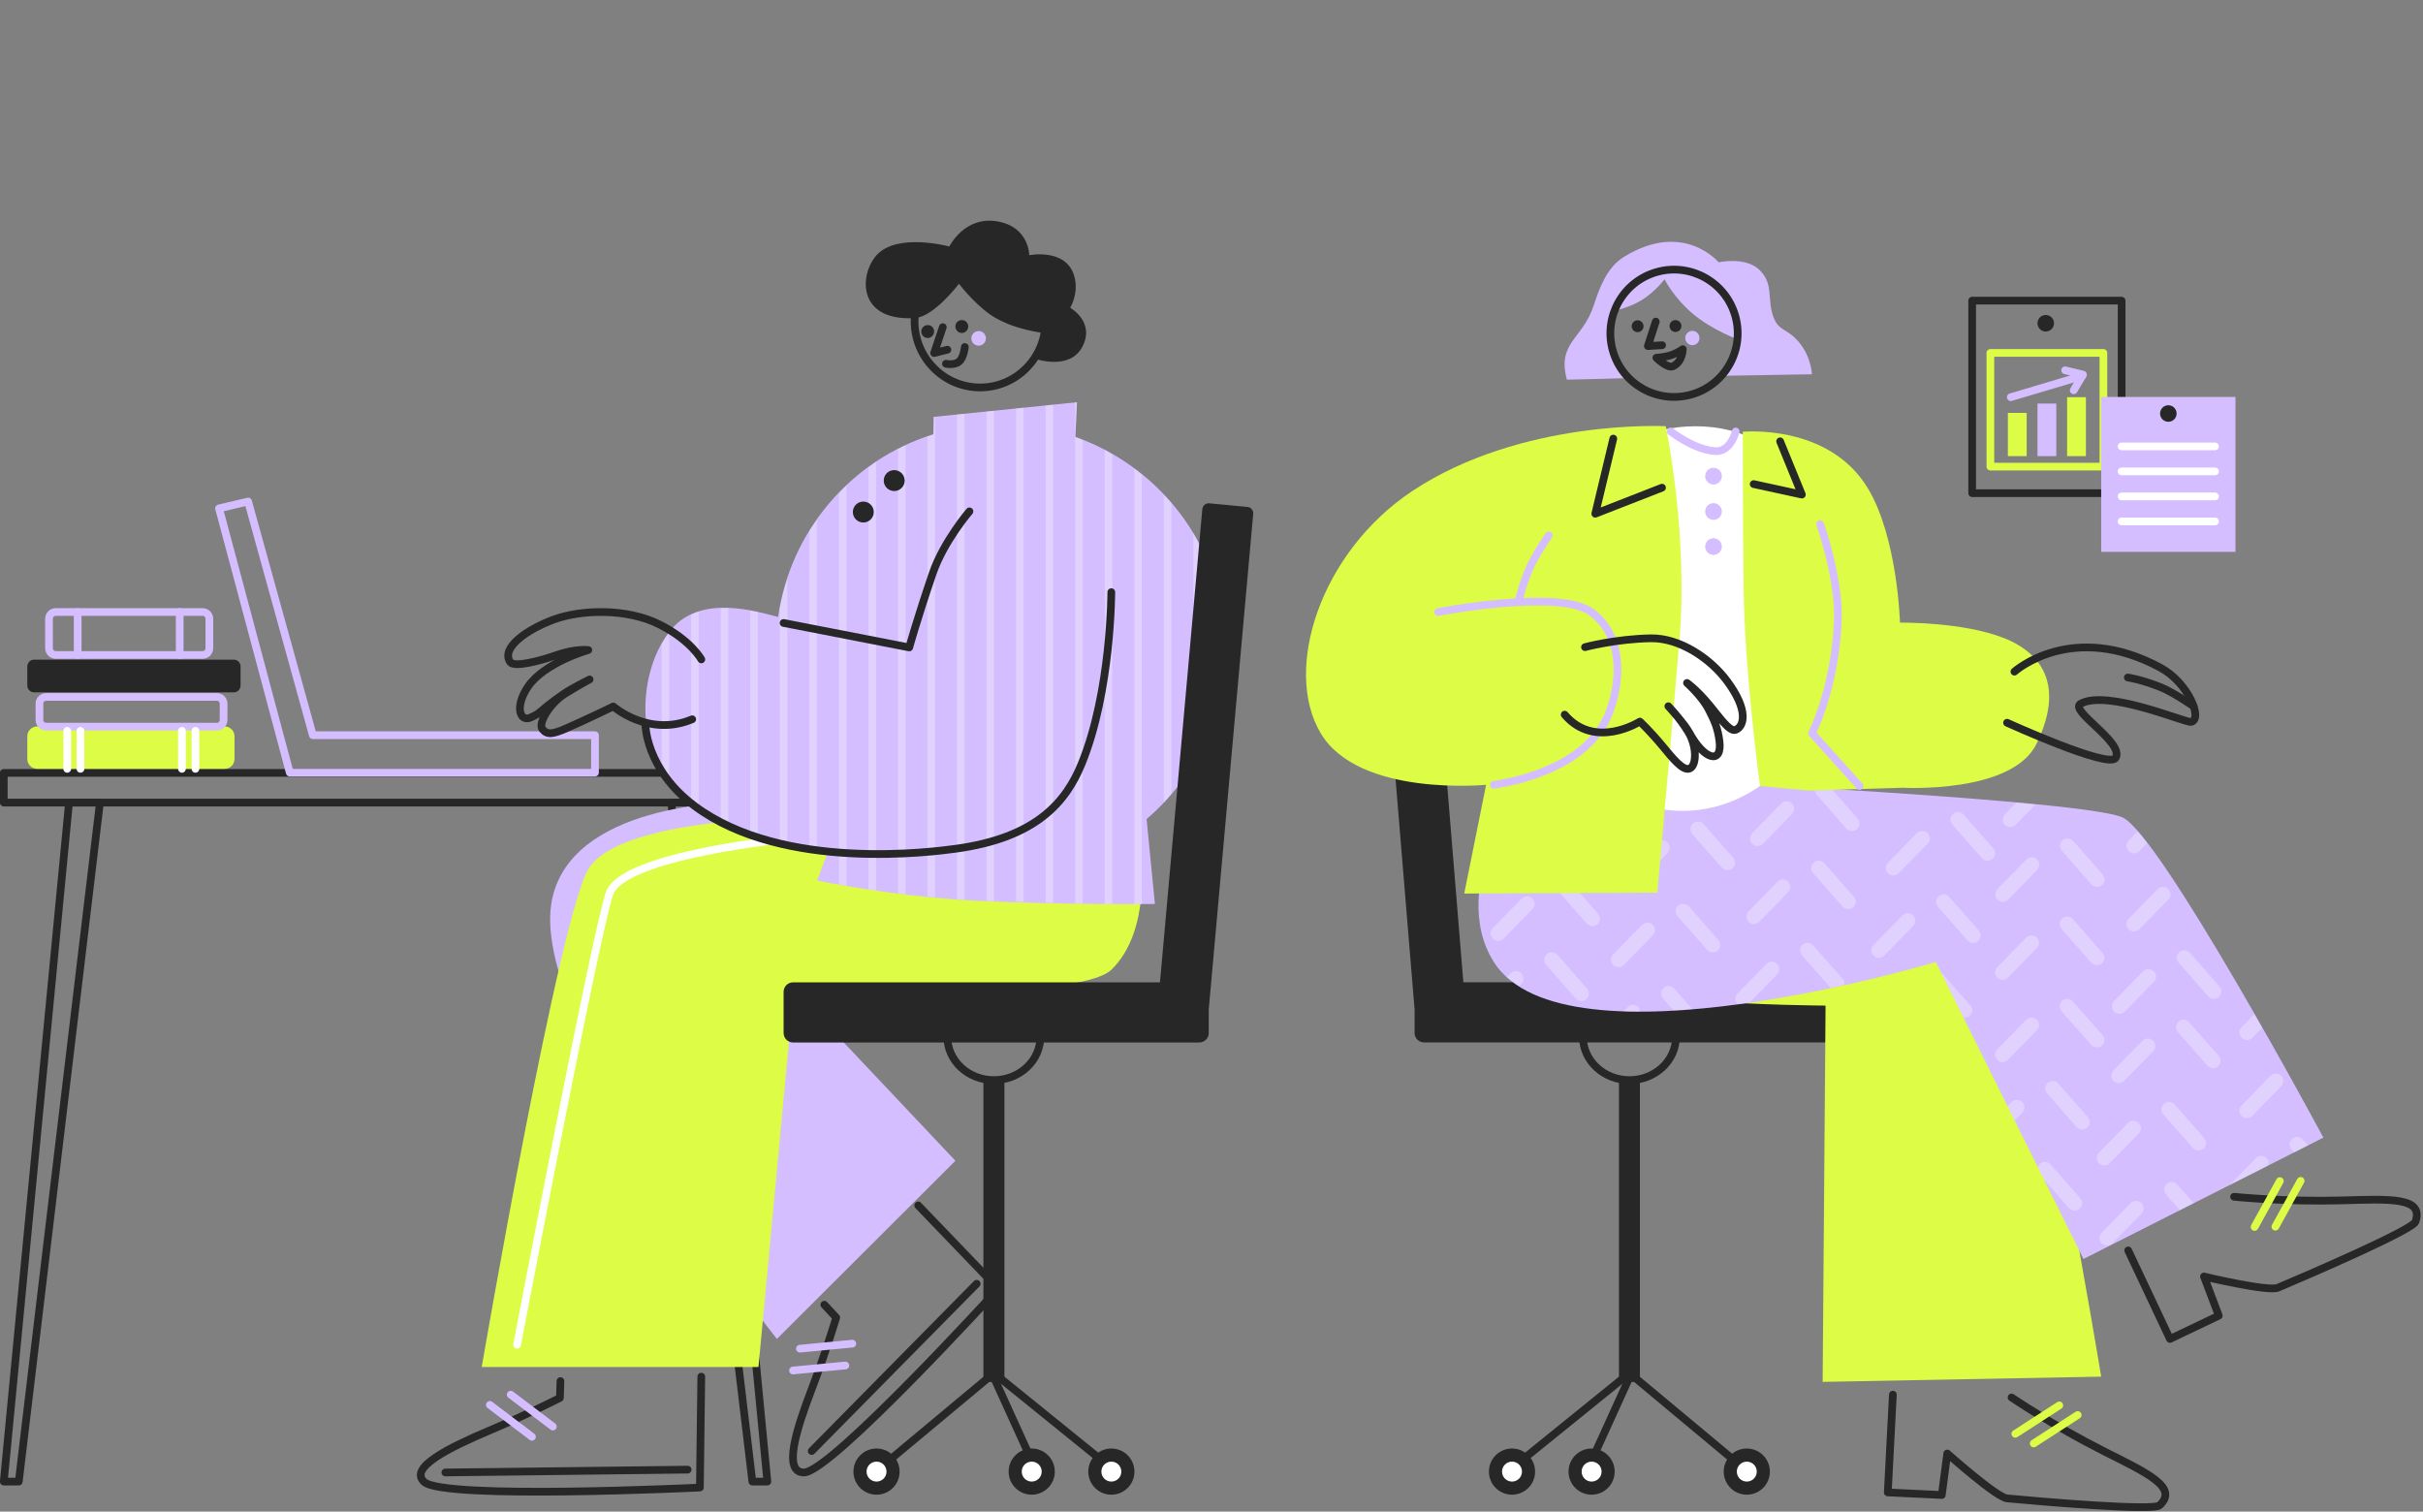 <?xml version="1.0" encoding="UTF-8"?> <svg xmlns="http://www.w3.org/2000/svg" width="537" height="335" viewBox="0 0 537 335" fill="none"><rect x="0" y="0" width="537" height="335" fill="#808080" stroke="none"/><g clip-path="url(#clip0_27_882)"><path d="M437.084 66.627H470.205V109.3H437.084V66.627Z" stroke="#272727" stroke-width="1.707" stroke-linecap="round" stroke-linejoin="round"></path><path d="M441.12 78.206H466.17V103.406H441.12V78.206Z" stroke="#DDFC45" stroke-width="1.707" stroke-linecap="round" stroke-linejoin="round"></path><path d="M444.996 91.509H449.166V101.087H444.996V91.509Z" fill="#DDFC45"></path><path d="M451.56 89.441H455.729V101.087H451.56V89.441Z" fill="#D4BEFF"></path><path d="M458.124 88.026H462.293V101.087H458.124V88.026Z" fill="#DDFC45"></path><path d="M445.641 88.026L461.498 83.304" stroke="#D4BEFF" stroke-width="1.707" stroke-linecap="round" stroke-linejoin="round"></path><path d="M457.68 82.065L461.649 83.02L459.589 86.494" stroke="#D4BEFF" stroke-width="1.707" stroke-linecap="round" stroke-linejoin="round"></path><path d="M465.676 87.968H495.439V122.302H465.676V87.968Z" fill="#D4BEFF"></path><path d="M470.205 98.927H490.91" stroke="white" stroke-width="1.707" stroke-linecap="round" stroke-linejoin="round"></path><path d="M470.205 104.47H490.91" stroke="white" stroke-width="1.707" stroke-linecap="round" stroke-linejoin="round"></path><path d="M470.205 110.012H490.91" stroke="white" stroke-width="1.707" stroke-linecap="round" stroke-linejoin="round"></path><path d="M470.205 115.555H490.91" stroke="white" stroke-width="1.707" stroke-linecap="round" stroke-linejoin="round"></path><path d="M478.728 91.643C478.728 90.63 479.549 89.81 480.562 89.81C481.575 89.81 482.395 90.63 482.395 91.643C482.395 92.656 481.575 93.477 480.562 93.477C479.549 93.477 478.728 92.656 478.728 91.643Z" fill="#272727"></path><path d="M451.56 71.642C451.56 70.629 452.38 69.808 453.394 69.808C454.407 69.808 455.227 70.629 455.227 71.642C455.227 72.655 454.407 73.475 453.394 73.475C452.38 73.475 451.56 72.655 451.56 71.642Z" fill="#272727"></path><path d="M371.437 229.769C371.437 224.461 366.824 220.166 361.131 220.166C355.438 220.166 350.825 224.47 350.825 229.769C350.825 235.069 355.438 239.372 361.131 239.372C366.824 239.372 371.437 235.069 371.437 229.769Z" stroke="#272727" stroke-width="1.707" stroke-linecap="round" stroke-linejoin="round"></path><path d="M363.45 239.381H358.803V306.259H363.45V239.381Z" fill="#272727"></path><path d="M362.069 305.087L383.686 323.104" stroke="#272727" stroke-width="1.707" stroke-linecap="round" stroke-linejoin="round"></path><path d="M360.168 305.087L337.169 323.707" stroke="#272727" stroke-width="1.707" stroke-linecap="round" stroke-linejoin="round"></path><path d="M362.069 303.203L353.294 322.501" stroke="#272727" stroke-width="1.707" stroke-linecap="round" stroke-linejoin="round"></path><path d="M392.251 326.135C392.251 323.313 389.957 321.019 387.135 321.019C384.314 321.019 382.02 323.305 382.02 326.135C382.02 328.964 384.314 331.25 387.135 331.25C389.957 331.25 392.251 328.964 392.251 326.135Z" fill="#272727"></path><path d="M357.857 326.135C357.857 323.313 355.563 321.019 352.742 321.019C349.92 321.019 347.626 323.305 347.626 326.135C347.626 328.964 349.912 331.25 352.742 331.25C355.572 331.25 357.857 328.964 357.857 326.135Z" fill="#272727"></path><path d="M340.217 326.135C340.217 323.313 337.923 321.019 335.101 321.019C332.28 321.019 329.986 323.305 329.986 326.135C329.986 328.964 332.28 331.25 335.101 331.25C337.923 331.25 340.217 328.964 340.217 326.135Z" fill="#272727"></path><path d="M389.345 326.135C389.345 324.912 388.358 323.924 387.135 323.924C385.913 323.924 384.925 324.912 384.925 326.135C384.925 327.357 385.913 328.345 387.135 328.345C388.358 328.345 389.345 327.357 389.345 326.135Z" fill="white"></path><path d="M354.952 326.135C354.952 324.912 353.964 323.924 352.742 323.924C351.519 323.924 350.532 324.912 350.532 326.135C350.532 327.357 351.519 328.345 352.742 328.345C353.964 328.345 354.952 327.357 354.952 326.135Z" fill="white"></path><path d="M337.312 326.135C337.312 324.912 336.324 323.924 335.101 323.924C333.879 323.924 332.891 324.912 332.891 326.135C332.891 327.357 333.879 328.345 335.101 328.345C336.324 328.345 337.312 327.357 337.312 326.135Z" fill="white"></path><path d="M315.318 125.283C316.096 125.208 316.774 125.802 316.85 126.581L324.318 217.697H405.63C406.793 217.697 407.731 218.643 407.731 219.798V228.924C407.731 230.088 406.785 231.025 405.63 231.025H315.611C314.447 231.025 313.509 230.079 313.509 228.924V223.465C313.509 223.465 313.484 223.432 313.484 223.415L305.572 127.619C305.497 126.84 306.066 126.154 306.845 126.087L315.318 125.283Z" fill="#272727"></path><path d="M419.511 309.08L418.381 330.748L430.353 331.317L431.567 322.124C431.567 322.124 442.476 331.844 444.82 332.071C452.506 332.799 477.221 334.9 478.619 333.611C482.889 329.676 475.965 326.495 466.48 321.722C455.035 315.971 445.817 309.708 445.817 309.708" stroke="#272727" stroke-width="1.707" stroke-linecap="round" stroke-linejoin="round"></path><path d="M446.646 317.762L456.391 311.458" stroke="#DDFC45" stroke-width="1.707" stroke-linecap="round" stroke-linejoin="round"></path><path d="M450.723 319.897L460.468 313.593" stroke="#DDFC45" stroke-width="1.707" stroke-linecap="round" stroke-linejoin="round"></path><path d="M471.662 277.115L480.922 296.739L491.739 291.574L488.457 282.9C488.457 282.9 502.665 286.299 504.833 285.387C511.949 282.389 534.714 272.543 535.333 270.752C537.234 265.26 529.632 265.737 519.016 266.03C506.214 266.381 495.13 265.226 495.13 265.226" stroke="#272727" stroke-width="1.707" stroke-linecap="round" stroke-linejoin="round"></path><path d="M499.676 271.916L505.277 261.752" stroke="#DDFC45" stroke-width="1.707" stroke-linecap="round" stroke-linejoin="round"></path><path d="M504.28 271.865L509.882 261.701" stroke="#DDFC45" stroke-width="1.707" stroke-linecap="round" stroke-linejoin="round"></path><path d="M338.609 213.192C345.332 222.645 404.591 222.862 404.591 222.862L403.947 306.25L465.676 305.087C465.676 305.087 450.681 214.038 444.209 204.636C435.184 191.525 366.506 175.199 366.506 175.199C366.506 175.199 331.392 203.045 338.609 213.192Z" fill="#DDFC45"></path><path d="M331.058 213.192C346.772 237.974 429.039 213.192 429.039 213.192L461.749 279.015L514.922 252.115C514.922 252.115 478.845 184.927 470.398 181.151C460.209 176.605 338.099 171.281 338.099 171.281C338.099 171.281 320.45 196.448 331.066 213.184L331.058 213.192Z" fill="#D4BEFF"></path><path opacity="0.3" d="M366.749 172.762L362.437 177.183C361.792 177.836 361.809 178.882 362.462 179.519C363.115 180.163 364.162 180.147 364.798 179.494L371.144 172.997C369.445 172.913 368.289 172.838 366.749 172.762ZM380.965 173.516L383.276 176.145C383.887 176.831 384.925 176.907 385.611 176.304C386.298 175.693 386.373 174.654 385.771 173.968L385.586 173.759C383.393 173.641 383.05 173.633 380.956 173.524L380.965 173.516ZM402.331 174.663C402.205 175.174 402.264 175.718 402.641 176.145L409.188 183.63C409.791 184.316 410.862 184.366 411.549 183.755C412.235 183.152 412.311 182.106 411.708 181.419L405.99 174.922C404.692 174.839 403.62 174.738 402.323 174.663H402.331ZM346.546 176.689C346.119 176.664 345.667 176.773 345.324 177.082C344.637 177.694 344.562 178.757 345.165 179.452L351.737 186.912C352.348 187.598 353.412 187.673 354.107 187.071C354.793 186.468 354.843 185.421 354.232 184.735L347.685 177.25C347.384 176.907 346.965 176.731 346.538 176.706L346.546 176.689ZM395.935 177.576C395.508 177.576 395.089 177.744 394.762 178.07L388.341 184.643C387.696 185.296 387.713 186.367 388.366 187.012C389.019 187.657 390.091 187.64 390.735 186.987L397.157 180.406C397.802 179.753 397.785 178.682 397.132 178.045C396.805 177.727 396.362 177.568 395.935 177.576ZM446.88 177.861L444.335 180.456C443.69 181.11 443.707 182.181 444.36 182.826C445.013 183.47 446.085 183.454 446.721 182.801L451.116 178.305C449.609 178.154 448.513 178.012 446.88 177.861ZM434.037 179.963C433.61 179.937 433.183 180.071 432.84 180.381C432.153 180.992 432.078 182.03 432.681 182.717L439.253 190.202C439.856 190.888 440.927 190.939 441.622 190.336C442.309 189.725 442.359 188.686 441.748 188L435.176 180.54C434.874 180.197 434.455 179.996 434.028 179.971L434.037 179.963ZM338.484 180.85C338.057 180.85 337.638 181.043 337.312 181.369L330.89 187.941C330.245 188.594 330.262 189.641 330.915 190.277C331.568 190.922 332.64 190.905 333.285 190.252L339.706 183.68C340.351 183.027 340.334 181.98 339.681 181.344C339.355 181.026 338.911 180.842 338.484 180.85ZM376.41 182.072C375.983 182.047 375.556 182.156 375.213 182.466C374.527 183.077 374.451 184.14 375.054 184.835L381.626 192.295C382.237 192.981 383.276 193.057 383.962 192.454C384.649 191.843 384.724 190.78 384.121 190.085L377.549 182.625C377.248 182.282 376.829 182.106 376.402 182.081L376.41 182.072ZM426.008 184.149C425.581 184.149 425.162 184.316 424.836 184.643L418.414 191.215C417.77 191.868 417.786 192.914 418.439 193.551C419.092 194.195 420.139 194.179 420.775 193.526L427.222 186.978C427.866 186.325 427.85 185.254 427.197 184.609C426.87 184.291 426.426 184.132 425.999 184.14L426.008 184.149ZM473.755 184.224L471.754 186.275C471.109 186.928 471.126 188 471.779 188.645C472.432 189.289 473.479 189.272 474.115 188.619L475.857 186.853C475.137 185.915 474.383 184.952 473.747 184.224H473.755ZM458.317 185.781C457.89 185.756 457.463 185.89 457.119 186.2C456.433 186.811 456.357 187.849 456.96 188.536L463.533 196.021C464.144 196.707 465.182 196.757 465.868 196.155C466.555 195.543 466.63 194.505 466.027 193.819L459.455 186.359C459.154 186.016 458.735 185.815 458.308 185.79L458.317 185.781ZM368.381 186.225C367.954 186.225 367.536 186.418 367.209 186.744L360.788 193.291C360.143 193.944 360.16 195.016 360.813 195.661C361.466 196.305 362.512 196.288 363.149 195.635L369.57 189.063C370.215 188.41 370.198 187.364 369.545 186.727C369.219 186.409 368.8 186.225 368.373 186.233L368.381 186.225ZM450.288 189.967C449.861 189.967 449.442 190.135 449.115 190.461L442.694 197.034C442.049 197.687 442.066 198.758 442.719 199.403C443.372 200.048 444.419 200.031 445.055 199.378L451.476 192.806C452.121 192.153 452.104 191.081 451.451 190.436C451.125 190.118 450.706 189.959 450.279 189.967H450.288ZM403.16 190.721C402.733 190.696 402.306 190.83 401.963 191.14C401.276 191.742 401.201 192.789 401.804 193.475L408.384 200.935C408.987 201.622 410.033 201.697 410.72 201.094C411.407 200.491 411.482 199.445 410.879 198.758L404.298 191.273C403.997 190.93 403.578 190.754 403.151 190.729L403.16 190.721ZM346.471 194.463C346.044 194.438 345.592 194.547 345.249 194.857C344.562 195.468 344.512 196.531 345.123 197.226L351.67 204.686C352.281 205.372 353.345 205.448 354.04 204.845C354.726 204.242 354.776 203.171 354.165 202.476L347.618 195.016C347.317 194.673 346.898 194.497 346.471 194.472V194.463ZM395.131 194.907C394.704 194.907 394.285 195.075 393.959 195.401L387.537 201.982C386.892 202.635 386.909 203.681 387.562 204.318C388.215 204.962 389.262 204.945 389.898 204.292L396.32 197.72C396.964 197.067 396.948 196.021 396.295 195.384C395.968 195.066 395.549 194.915 395.122 194.915L395.131 194.907ZM479.348 196.548C478.921 196.548 478.502 196.715 478.176 197.042L471.754 203.623C471.109 204.276 471.126 205.322 471.779 205.958C472.432 206.603 473.479 206.586 474.115 205.933L480.562 199.386C481.206 198.733 481.19 197.662 480.537 197.017C480.21 196.699 479.766 196.548 479.339 196.548H479.348ZM430.847 198.189C430.42 198.164 429.993 198.298 429.65 198.608C428.963 199.219 428.888 200.257 429.491 200.943L436.063 208.428C436.674 209.115 437.712 209.165 438.399 208.562C439.085 207.951 439.161 206.913 438.558 206.226L431.986 198.767C431.684 198.423 431.266 198.222 430.839 198.197L430.847 198.189ZM338.417 198.633C337.99 198.633 337.571 198.825 337.245 199.152L330.823 205.699C330.178 206.352 330.195 207.424 330.848 208.06C331.501 208.705 332.573 208.688 333.218 208.035L339.639 201.463C340.284 200.81 340.267 199.763 339.614 199.127C339.288 198.809 338.844 198.624 338.417 198.633ZM373.145 200.299C372.718 200.274 372.266 200.383 371.923 200.684C371.236 201.295 371.186 202.358 371.797 203.053L378.344 210.513C378.947 211.2 380.019 211.275 380.714 210.672C381.4 210.069 381.45 209.023 380.839 208.336L374.292 200.851C373.991 200.508 373.572 200.332 373.145 200.307V200.299ZM422.818 202.375C422.391 202.375 421.972 202.543 421.646 202.869L415.199 209.45C414.555 210.103 414.571 211.174 415.224 211.811C415.877 212.455 416.949 212.439 417.585 211.786L424.007 205.213C424.652 204.56 424.635 203.489 423.982 202.844C423.655 202.526 423.237 202.375 422.81 202.375H422.818ZM458.25 203.129C457.823 203.104 457.396 203.237 457.052 203.547C456.366 204.15 456.29 205.197 456.893 205.883L463.474 213.343C464.077 214.029 465.148 214.105 465.835 213.502C466.521 212.899 466.572 211.853 465.969 211.166L459.388 203.681C459.087 203.338 458.668 203.162 458.241 203.137L458.25 203.129ZM365.091 204.451C364.664 204.451 364.245 204.644 363.919 204.971L357.497 211.551C356.853 212.204 356.869 213.251 357.522 213.887C358.175 214.532 359.247 214.515 359.892 213.862L366.313 207.29C366.958 206.637 366.941 205.59 366.288 204.954C365.962 204.636 365.518 204.451 365.091 204.46V204.451ZM450.221 207.306C449.794 207.306 449.375 207.474 449.048 207.8L442.627 214.373C441.982 215.026 441.999 216.072 442.652 216.709C443.305 217.353 444.352 217.336 444.988 216.683L451.435 210.111C452.079 209.458 452.062 208.412 451.409 207.775C451.083 207.457 450.639 207.298 450.212 207.306H450.221ZM400.707 208.947C400.28 208.922 399.853 209.056 399.51 209.366C398.823 209.969 398.748 211.015 399.35 211.702L405.747 218.952C406.819 218.726 407.748 218.475 408.761 218.249C408.82 217.797 408.753 217.345 408.426 216.976L401.854 209.517C401.552 209.173 401.134 208.973 400.707 208.947ZM484.195 210.588C483.768 210.563 483.341 210.706 482.998 211.007C482.312 211.618 482.236 212.656 482.839 213.343L489.411 220.828C490.022 221.514 491.061 221.564 491.747 220.962C492.434 220.359 492.509 219.312 491.906 218.626L485.334 211.166C485.033 210.823 484.614 210.622 484.187 210.597L484.195 210.588ZM344.01 211.032C343.583 211.007 343.13 211.141 342.787 211.451C342.101 212.054 342.05 213.125 342.662 213.82L349.209 221.28C349.82 221.966 350.883 222.042 351.578 221.439C352.265 220.828 352.315 219.764 351.704 219.07L345.157 211.61C344.855 211.267 344.437 211.066 344.01 211.04V211.032ZM392.669 213.134C392.242 213.134 391.824 213.301 391.497 213.628L385.076 220.2C384.431 220.853 384.448 221.899 385.101 222.536C385.118 222.552 385.159 222.536 385.176 222.561C386.064 222.444 386.892 222.301 387.78 222.167L393.858 215.93C394.503 215.277 394.486 214.23 393.833 213.594C393.507 213.276 393.088 213.117 392.661 213.125L392.669 213.134ZM476.158 214.775C475.731 214.775 475.279 214.942 474.961 215.268L468.539 221.841C467.894 222.494 467.911 223.565 468.564 224.21C469.217 224.855 470.289 224.838 470.934 224.185L477.355 217.613C478 216.96 477.983 215.888 477.33 215.243C477.004 214.925 476.585 214.775 476.158 214.775ZM335.947 215.218C335.52 215.218 335.101 215.386 334.775 215.712L333.971 216.541C334.783 217.278 335.788 217.872 336.751 218.492L337.169 218.048C337.814 217.395 337.797 216.323 337.144 215.687C336.818 215.369 336.374 215.21 335.947 215.218ZM430.119 215.344L435.134 225.483C435.619 225.566 436.138 225.499 436.54 225.148C437.227 224.545 437.302 223.498 436.699 222.812L430.127 215.352L430.119 215.344ZM369.913 218.517C369.486 218.492 369.059 218.626 368.716 218.936C368.03 219.538 367.954 220.585 368.557 221.271L370.926 223.951C372.308 223.875 373.689 223.75 375.088 223.641L371.06 219.07C370.759 218.726 370.34 218.55 369.913 218.525V218.517ZM458.241 221.347C457.814 221.322 457.387 221.456 457.044 221.765C456.357 222.377 456.282 223.415 456.885 224.101L463.466 231.561C464.068 232.248 465.14 232.323 465.827 231.72C466.513 231.109 466.563 230.071 465.96 229.384L459.38 221.924C459.078 221.581 458.66 221.38 458.233 221.355L458.241 221.347ZM361.884 222.695C361.457 222.695 361.039 222.862 360.712 223.189L359.8 224.126C361.005 224.168 362.236 224.152 363.467 224.152C363.417 223.8 363.324 223.431 363.048 223.164C362.722 222.845 362.303 222.686 361.876 222.695H361.884ZM499.626 224.746L496.796 227.66C496.151 228.313 496.168 229.384 496.821 230.029C497.474 230.674 498.52 230.657 499.157 230.004L501.342 227.768C500.747 226.713 500.245 225.834 499.626 224.754V224.746ZM450.212 225.525C449.785 225.525 449.367 225.692 449.04 226.019L442.618 232.591C441.974 233.244 441.991 234.29 442.644 234.927C443.297 235.571 444.343 235.555 444.979 234.902L451.426 228.329C452.071 227.676 452.054 226.63 451.401 225.993C451.074 225.675 450.631 225.516 450.204 225.525H450.212ZM484.028 225.968C483.601 225.943 483.174 226.086 482.831 226.387C482.144 226.998 482.069 228.036 482.672 228.723L489.252 236.208C489.855 236.894 490.902 236.944 491.588 236.342C492.275 235.739 492.35 234.692 491.747 234.006L485.167 226.546C484.865 226.203 484.447 226.002 484.02 225.977L484.028 225.968ZM475.999 230.154C475.572 230.154 475.153 230.322 474.827 230.648L468.405 237.221C467.76 237.874 467.777 238.945 468.43 239.59C469.083 240.235 470.13 240.193 470.766 239.54L477.188 232.993C477.832 232.34 477.816 231.268 477.163 230.623C476.836 230.305 476.418 230.154 475.991 230.154H475.999ZM504.381 237.924C503.954 237.924 503.535 238.091 503.209 238.418L496.787 244.999C496.143 245.652 496.159 246.698 496.812 247.334C497.465 247.979 498.512 247.962 499.148 247.309L505.57 240.729C506.214 240.076 506.198 239.029 505.545 238.393C505.218 238.075 504.8 237.924 504.373 237.924H504.381ZM455.043 239.565C454.616 239.54 454.189 239.674 453.846 239.984C453.159 240.595 453.084 241.633 453.687 242.319L460.259 249.804C460.862 250.491 461.908 250.541 462.595 249.938C463.281 249.327 463.357 248.289 462.754 247.602L456.182 240.143C455.88 239.799 455.462 239.598 455.035 239.573L455.043 239.565ZM447.014 243.751C446.587 243.751 446.143 243.919 445.817 244.245L444.929 245.158L446.486 248.331L448.203 246.589C448.848 245.936 448.831 244.865 448.178 244.22C447.851 243.902 447.433 243.751 447.006 243.751H447.014ZM480.83 244.195C480.403 244.17 479.951 244.304 479.607 244.613C478.921 245.216 478.845 246.263 479.448 246.949L486.021 254.434C486.632 255.121 487.695 255.171 488.39 254.568C489.076 253.957 489.127 252.919 488.515 252.232L481.968 244.772C481.667 244.429 481.248 244.228 480.821 244.203L480.83 244.195ZM472.776 248.381C472.349 248.381 471.93 248.548 471.603 248.875L465.182 255.447C464.537 256.1 464.554 257.172 465.207 257.817C465.86 258.461 466.932 258.444 467.576 257.791L473.998 251.219C474.643 250.566 474.626 249.494 473.973 248.85C473.646 248.532 473.203 248.381 472.776 248.381ZM509.22 251.964C508.793 251.939 508.341 252.082 507.998 252.383C507.311 252.994 507.261 254.032 507.864 254.719L508.458 255.397L511.523 253.865L510.35 252.542C510.049 252.199 509.63 251.998 509.203 251.973L509.22 251.964ZM501.158 256.15C500.731 256.15 500.312 256.318 499.986 256.644L494.133 262.647L502.631 258.336C502.84 257.741 502.824 257.088 502.347 256.619C502.02 256.301 501.576 256.15 501.149 256.15H501.158ZM453.327 257.498C452.9 257.473 452.473 257.582 452.129 257.892C451.862 258.126 451.769 258.478 451.686 258.804L452.983 261.433L458.543 267.721C459.154 268.407 460.192 268.483 460.878 267.88C461.565 267.269 461.64 266.231 461.038 265.544L454.465 258.059C454.164 257.716 453.745 257.54 453.318 257.515L453.327 257.498ZM481.424 261.969C480.997 261.944 480.545 262.078 480.202 262.388C479.515 262.991 479.44 264.037 480.043 264.724L483.107 268.207L486.171 266.649L482.554 262.539C482.253 262.195 481.834 261.994 481.407 261.969H481.424ZM473.37 266.155C472.943 266.155 472.524 266.323 472.198 266.649L465.776 273.222C465.132 273.875 465.148 274.921 465.801 275.557C466.454 276.202 467.526 276.185 468.171 275.532L474.592 268.985C475.237 268.332 475.22 267.26 474.567 266.624C474.241 266.306 473.797 266.147 473.37 266.155Z" fill="white"></path><path d="M338.099 137.088C338.099 113.545 355.203 94.414 375.841 94.465C396.83 94.515 407.731 113.545 407.731 137.088C407.731 160.631 392.142 179.711 372.911 179.711C353.68 179.711 338.09 160.631 338.09 137.088H338.099Z" fill="white"></path><path d="M369.185 94.465C369.185 94.465 374.141 118.091 372.241 141.442C371.362 152.192 367.318 197.812 367.318 197.812L324.51 198.03L329.358 173.926C329.358 173.926 301.135 176.697 292.696 162.49C284.248 148.29 292.696 122.294 313.015 108.815C337.22 92.757 369.193 94.456 369.193 94.456L369.185 94.465Z" fill="#DDFC45"></path><path d="M386.248 95.704C386.248 95.704 386.248 113.478 386.432 130.198C386.641 149.06 390.057 174.194 390.057 174.194L400.774 175.199L421.654 174.579C421.654 174.579 445.959 175.961 451.359 164.817C458.492 150.099 450.421 143.903 444.226 141.442C434.933 137.758 421.085 137.992 421.085 137.992C421.085 137.992 420.566 118.962 413.868 108.053C405.127 93.812 386.248 95.695 386.248 95.695V95.704Z" fill="#DDFC45"></path><path d="M370.273 95.62C370.273 95.62 375.221 99.53 379.935 99.974C383.619 100.325 384.674 95.62 384.674 95.62" stroke="#D4BEFF" stroke-width="1.707" stroke-linecap="round" stroke-linejoin="round"></path><path d="M357.548 97.202L353.554 113.855L368.348 108.078" stroke="#272727" stroke-width="1.707" stroke-linecap="round" stroke-linejoin="round"></path><path d="M394.52 97.805L399.342 109.61L388.659 107.283" stroke="#272727" stroke-width="1.707" stroke-linecap="round" stroke-linejoin="round"></path><path d="M318.75 135.631C318.75 135.631 345.533 130.44 352.65 135.631C359.775 140.822 359.381 150.768 356.643 157.918C352.65 168.359 339.924 172.578 331.058 173.935" stroke="#D4BEFF" stroke-width="1.707" stroke-linecap="round" stroke-linejoin="round"></path><path d="M343.231 118.661C343.231 118.661 340.995 121.934 339.488 124.864C337.831 128.088 336.633 132.944 336.633 132.944" stroke="#D4BEFF" stroke-width="1.707" stroke-linecap="round" stroke-linejoin="round"></path><path d="M377.909 105.524C377.909 104.503 378.738 103.674 379.759 103.674C380.781 103.674 381.61 104.503 381.61 105.524C381.61 106.546 380.781 107.375 379.759 107.375C378.738 107.375 377.909 106.546 377.909 105.524Z" fill="#D4BEFF"></path><path d="M377.909 113.361C377.909 112.339 378.738 111.511 379.759 111.511C380.781 111.511 381.61 112.339 381.61 113.361C381.61 114.382 380.781 115.211 379.759 115.211C378.738 115.211 377.909 114.382 377.909 113.361Z" fill="#D4BEFF"></path><path d="M377.909 121.13C377.909 120.109 378.738 119.28 379.759 119.28C380.781 119.28 381.61 120.109 381.61 121.13C381.61 122.152 380.781 122.981 379.759 122.981C378.738 122.981 377.909 122.152 377.909 121.13Z" fill="#D4BEFF"></path><path d="M403.394 116.157C403.394 116.157 407.781 128.532 407.304 137.976C406.542 153.012 401.586 162.498 401.586 162.498L412.101 174.203" stroke="#D4BEFF" stroke-width="1.707" stroke-linecap="round" stroke-linejoin="round"></path><path d="M368.909 61.88C368.909 61.88 370.885 65.94 375.263 69.616C379.366 73.065 385.118 75.217 385.118 75.217L382.011 83.279L401.586 82.944C401.586 82.944 401.393 79.888 399.694 77.218C396.847 72.755 394.486 73.718 393.205 70.679C391.439 66.468 393.297 63.035 389.915 59.795C386.767 56.789 380.898 58.137 380.898 58.137C380.898 58.137 373.112 48.752 359.892 56.94C356.174 59.242 354.534 63.646 353.194 67.732C350.741 75.225 345.048 75.845 347.258 84.142C347.258 84.175 360.704 83.798 360.704 83.798C360.704 83.798 357.723 80.609 356.895 76.908C356.066 73.207 357.38 69.013 357.38 69.013C357.38 69.013 361.29 68.125 363.927 66.459C366.925 64.559 368.909 61.888 368.909 61.888V61.88Z" fill="#D4BEFF"></path><path d="M357.43 77.678C355.32 70.177 359.691 62.39 367.192 60.281C374.694 58.171 382.48 62.541 384.59 70.043C386.7 77.544 382.33 85.33 374.828 87.44C367.326 89.55 359.54 85.18 357.43 77.678Z" stroke="#272727" stroke-width="1.707" stroke-linecap="round" stroke-linejoin="round"></path><path d="M373.505 75.016C373.447 74.137 374.108 73.383 374.97 73.325C375.841 73.266 376.586 73.936 376.645 74.806C376.703 75.686 376.05 76.439 375.18 76.498C374.309 76.556 373.564 75.886 373.505 75.016Z" fill="#D4BEFF"></path><path d="M370.056 72.579C369.872 71.876 370.299 71.156 371.002 70.98C371.705 70.796 372.425 71.223 372.601 71.926C372.785 72.63 372.358 73.35 371.663 73.525C370.96 73.71 370.24 73.283 370.064 72.588L370.056 72.579Z" fill="#272727"></path><path d="M361.667 72.621C361.483 71.918 361.91 71.198 362.604 71.022C363.308 70.838 364.028 71.265 364.204 71.968C364.388 72.671 363.961 73.391 363.266 73.567C362.563 73.751 361.843 73.325 361.667 72.63V72.621Z" fill="#272727"></path><path d="M366.958 71.273L365.208 76.699L368.373 76.506" stroke="#272727" stroke-width="1.707" stroke-linecap="round" stroke-linejoin="round"></path><path d="M367.092 79.286C367.092 79.286 368.85 79.194 370.315 78.716C371.78 78.239 372.944 77.385 372.944 77.385C372.944 77.385 372.944 80.215 370.734 81.186C369.545 81.714 367.092 79.286 367.092 79.286Z" stroke="#272727" stroke-width="1.707" stroke-linecap="round" stroke-linejoin="round"></path><path d="M346.772 158.379C353.487 166.257 363.442 159.919 363.442 159.919C363.442 159.919 365.585 161.887 368.432 165.311C370.659 167.999 372.986 170.971 374.501 170.309C376.017 169.648 376.151 165.428 374.108 162.13C372.073 158.831 369.746 156.512 369.746 156.512C369.746 156.512 373.346 160.422 374.393 162.364C377.708 168.501 381.735 169.447 381.074 164.248C380.73 161.527 380.077 159.886 378.671 157.19C377.155 154.268 373.882 151.354 373.882 151.354C373.882 151.354 375.841 152.644 378.863 156.269C381.057 158.898 383.309 162.289 384.682 161.736C386.549 160.983 387.579 157.458 382.824 151.011C379.006 145.837 372.199 141.35 365.861 141.458C358.067 141.601 351.277 143.417 351.277 143.417" stroke="#272727" stroke-width="1.707" stroke-linecap="round" stroke-linejoin="round"></path><path d="M444.812 160.171C444.812 160.171 467.401 170.435 468.874 167.974C470.909 164.574 458.4 157.441 461.13 155.951C467.074 152.719 484.354 160.221 485.593 159.986C488.256 159.476 485.091 151.371 478.804 147.972C459.196 137.373 446.445 148.851 446.445 148.851" stroke="#272727" stroke-width="1.707" stroke-linecap="round" stroke-linejoin="round"></path><path d="M471.578 150.149C471.578 150.149 474.534 150.551 478.896 152.309C481.65 153.414 486.146 156.52 486.146 156.52" stroke="#272727" stroke-width="1.707" stroke-linecap="round" stroke-linejoin="round"></path><path d="M0.837 171.289H166.835V177.869H0.837V171.289Z" stroke="#272727" stroke-width="1.707" stroke-linecap="round" stroke-linejoin="round"></path><path d="M22.145 177.87L4.161 328.345H0.837L15.296 177.87H22.136H22.145Z" stroke="#272727" stroke-width="1.707" stroke-linecap="round" stroke-linejoin="round"></path><path d="M148.767 177.87L166.743 328.345H170.067L155.608 177.87H148.767Z" stroke="#272727" stroke-width="1.707" stroke-linecap="round" stroke-linejoin="round"></path><path d="M6.053 163.176C6.053 161.971 7.033 160.991 8.238 160.991H49.79C50.996 160.991 51.975 161.971 51.975 163.176V168.208C51.975 169.414 50.996 170.393 49.79 170.393H8.238C7.033 170.393 6.053 169.414 6.053 168.208V163.176Z" fill="#DDFC45"></path><path d="M8.732 155.951C8.732 155.122 9.402 154.452 10.231 154.452H48.057C48.886 154.452 49.556 155.122 49.556 155.951V159.543C49.556 160.371 48.886 161.041 48.057 161.041H10.239C9.41 161.041 8.741 160.371 8.741 159.543V155.951H8.732Z" stroke="#D4BEFF" stroke-width="1.707" stroke-linecap="round" stroke-linejoin="round"></path><path d="M6.053 147.696C6.053 146.867 6.731 146.189 7.56 146.189H51.808C52.645 146.189 53.315 146.867 53.315 147.696V151.932C53.315 152.769 52.637 153.439 51.808 153.439H7.56C6.723 153.439 6.053 152.761 6.053 151.932V147.696Z" fill="#272727"></path><path d="M10.859 137.13C10.859 136.301 11.529 135.631 12.357 135.631H44.901C45.73 135.631 46.399 136.301 46.399 137.13V143.652C46.399 144.481 45.73 145.151 44.901 145.151H12.357C11.529 145.151 10.859 144.481 10.859 143.652V137.13Z" stroke="#D4BEFF" stroke-width="1.707" stroke-linecap="round" stroke-linejoin="round"></path><path d="M17.213 135.631V145.159" stroke="#D4BEFF" stroke-width="1.707" stroke-linecap="round" stroke-linejoin="round"></path><path d="M39.827 135.631V145.159" stroke="#D4BEFF" stroke-width="1.707" stroke-linecap="round" stroke-linejoin="round"></path><path d="M17.833 161.971V170.393" stroke="white" stroke-width="1.707" stroke-linecap="round" stroke-linejoin="round"></path><path d="M14.903 161.971V170.393" stroke="white" stroke-width="1.707" stroke-linecap="round" stroke-linejoin="round"></path><path d="M40.321 161.971V170.393" stroke="white" stroke-width="1.707" stroke-linecap="round" stroke-linejoin="round"></path><path d="M43.31 161.971V170.393" stroke="white" stroke-width="1.707" stroke-linecap="round" stroke-linejoin="round"></path><path d="M64.216 171.23L48.543 112.666L54.989 111.151L69.331 162.933H131.864V171.23H64.216Z" stroke="#D4BEFF" stroke-width="1.707" stroke-linecap="round" stroke-linejoin="round"></path><path d="M203.497 267.143L221.23 285.596C221.23 285.596 184.166 326.252 178.204 326.327C173.483 326.386 176.396 317.009 179.879 307.9C183.119 299.444 185.329 291.992 185.329 291.992L182.684 289.146" stroke="#272727" stroke-width="1.707" stroke-linecap="round" stroke-linejoin="round"></path><path d="M187.355 302.617L175.751 303.73" stroke="#D4BEFF" stroke-width="1.707" stroke-linecap="round" stroke-linejoin="round"></path><path d="M188.896 297.778L177.283 298.891" stroke="#D4BEFF" stroke-width="1.707" stroke-linecap="round" stroke-linejoin="round"></path><path d="M216.466 284.499L179.896 321.572" stroke="#272727" stroke-width="1.707" stroke-linecap="round" stroke-linejoin="round"></path><path d="M155.423 305.087L155.114 329.668C155.114 329.668 98.458 332.414 94.021 328.437C90.513 325.289 99.429 320.852 108.58 316.984C117.078 313.392 124.094 309.8 124.094 309.8L124.211 306.074" stroke="#272727" stroke-width="1.707" stroke-linecap="round" stroke-linejoin="round"></path><path d="M117.899 318.424L108.564 311.349" stroke="#D4BEFF" stroke-width="1.707" stroke-linecap="round" stroke-linejoin="round"></path><path d="M122.529 316.155L113.185 309.08" stroke="#D4BEFF" stroke-width="1.707" stroke-linecap="round" stroke-linejoin="round"></path><path d="M152.401 325.699L98.701 326.327" stroke="#272727" stroke-width="1.707" stroke-linecap="round" stroke-linejoin="round"></path><path d="M162.9 177.87L173.667 216.901L211.744 257.247L172.176 296.739C172.176 296.739 117.857 228.271 122.169 200.366C125.66 177.769 162.9 177.87 162.9 177.87Z" fill="#D4BEFF"></path><path d="M252.81 189.306C252.81 189.306 255.263 206.285 246.296 214.925C238.711 222.243 175.902 219.639 175.902 219.639L168.099 302.952H106.764C106.764 302.952 124.153 201.638 130.616 192.236C139.642 179.125 192.111 181.009 192.111 181.009L252.802 189.306H252.81Z" fill="#DDFC45"></path><path d="M175.751 185.79C175.751 185.79 137.992 189.34 135.07 198.03C131.864 207.566 114.6 298.037 114.6 298.037" stroke="white" stroke-width="1.707" stroke-linecap="round" stroke-linejoin="round"></path><path d="M238.678 89.14L206.938 92.388L206.863 96.24C188.452 101.966 175.115 117.857 172.444 136.736C167.387 135.397 155.348 131.763 148.868 139.39C141.291 148.307 140.705 165.805 149.437 174.194C160.43 184.752 172.444 188.569 183.278 189.348L181.093 195.142C181.093 195.142 197.645 198.666 216.29 199.612C234.935 200.558 255.958 200.341 255.958 200.341L254.116 181.52C266.281 171.113 273.205 155.038 271.221 137.959C268.952 118.468 255.682 102.979 238.343 96.834L238.678 89.14Z" fill="#D4BEFF"></path><path opacity="0.3" d="M238.678 89.14L238.284 89.19V200.215C238.803 200.215 239.448 200.257 239.95 200.265V97.537C239.406 97.32 238.895 97.035 238.334 96.834L238.669 89.14H238.678ZM233.403 89.684L231.737 89.843V200.031C232.298 200.039 232.85 200.073 233.403 200.081V89.684ZM226.856 90.362L225.19 90.521V199.847C225.776 199.864 226.278 199.88 226.856 199.897V90.362ZM220.309 91.015L218.643 91.2V199.663C219.229 199.688 219.723 199.688 220.309 199.713V91.015ZM213.762 91.693L212.095 91.878V199.278C212.665 199.319 213.184 199.37 213.762 199.411V91.685V91.693ZM207.214 92.372L206.955 92.397L206.88 96.248C206.419 96.39 206.009 96.616 205.557 96.767V198.742C206.093 198.8 206.679 198.817 207.223 198.876V92.363L207.214 92.372ZM200.692 98.659C200.123 98.927 199.587 99.228 199.026 99.513V198.005C199.604 198.08 200.098 198.139 200.692 198.214V98.651V98.659ZM244.831 99.672V200.349C245.727 200.349 245.694 200.349 246.497 200.349V100.685C245.936 100.359 245.409 99.974 244.831 99.672ZM194.145 102.301C193.559 102.695 193.049 103.189 192.479 103.599V197.126C192.973 197.201 193.626 197.26 194.145 197.335V102.293V102.301ZM251.387 103.833V200.349C251.822 200.349 252.76 200.349 253.053 200.349V105.181C252.5 104.729 251.964 104.252 251.387 103.833ZM187.598 107.626C187.02 108.179 186.485 108.765 185.932 109.342V196.004C186.46 196.104 186.912 196.163 187.598 196.289V107.626ZM257.934 109.702V177.861C258.512 177.25 259.047 176.605 259.6 175.961V111.469C259.072 110.849 258.495 110.288 257.934 109.702ZM181.043 115.261C180.482 116.065 179.896 116.844 179.377 117.681V188.77C179.929 188.846 180.49 188.946 181.043 189.005V115.261ZM264.481 118.15V169.146C265.067 168.158 265.62 167.153 266.147 166.132V121.398C265.595 120.31 265.109 119.188 264.481 118.15ZM174.487 128.339C173.775 130.516 173.231 132.751 172.821 135.045V187.447C173.374 187.598 173.935 187.841 174.487 187.967V128.339ZM161.2 134.71C160.715 134.694 160.229 134.744 159.743 134.761V182.014C160.296 182.34 160.849 182.7 161.41 183.002V134.735C161.334 134.735 161.276 134.71 161.2 134.71ZM166.266 135.363V185.371C166.826 185.606 167.371 185.706 167.932 185.915V135.615C167.396 135.497 166.835 135.455 166.266 135.355V135.363ZM154.854 135.522C154.276 135.707 153.749 135.991 153.188 136.251V177.476C153.741 177.928 154.293 178.33 154.854 178.749V135.522ZM271.02 136.879V150.911C271.631 146.716 271.74 142.379 271.229 137.967C271.187 137.59 271.07 137.247 271.02 136.879ZM148.307 140.261C147.712 141.04 147.143 141.852 146.641 142.731V170.703C147.118 171.465 147.729 172.101 148.307 172.779V140.261Z" fill="white"></path><path d="M195.862 106.579C195.82 105.298 196.824 104.227 198.105 104.185C199.386 104.143 200.458 105.148 200.5 106.429C200.542 107.71 199.537 108.781 198.256 108.823C196.975 108.865 195.904 107.86 195.862 106.579Z" fill="#272727"></path><path d="M189.013 113.553C188.971 112.272 189.976 111.201 191.257 111.159C192.538 111.117 193.61 112.122 193.651 113.403C193.693 114.684 192.689 115.755 191.408 115.797C190.127 115.839 189.055 114.834 189.013 113.553Z" fill="#272727"></path><path d="M214.858 113.327C214.858 113.327 209.157 119.933 206.704 127.091C203.313 136.996 201.513 143.484 201.513 143.484L173.658 138.059" stroke="#272727" stroke-width="1.707" stroke-linecap="round" stroke-linejoin="round"></path><path d="M246.296 131.227C246.296 131.227 246.296 153.188 239.732 169.238C236.266 177.727 229.686 185.681 211.735 188.109C207.198 188.72 173.667 193.333 153.958 178.631C142.999 170.452 143.032 160.472 143.032 160.472" stroke="#272727" stroke-width="1.707" stroke-linecap="round" stroke-linejoin="round"></path><path d="M212.531 62.884C212.531 62.884 206.988 70.252 202.702 70.495C189.867 71.215 190.462 60.775 194.271 56.555C198.851 51.481 210.396 54.629 210.396 54.629C210.396 54.629 213.753 47.756 221.121 49.078C228.112 50.326 228.112 56.555 228.112 56.555C228.112 56.555 236.233 54.939 238.058 61.109C239.205 64.977 237.179 68.201 237.179 68.201C237.179 68.201 242.747 71.307 239.9 76.807C237.087 82.249 229.401 79.503 229.401 79.503L231.72 73.86C231.72 73.86 224.235 73.124 219.329 69.624C215.587 66.945 212.539 62.893 212.539 62.893L212.531 62.884Z" fill="#272727"></path><path d="M213.829 76.9C213.829 76.9 213.636 79.177 212.589 80.106C211.543 81.035 209.651 80.609 209.651 80.609" stroke="#272727" stroke-width="1.707" stroke-linecap="round" stroke-linejoin="round"></path><path d="M212.648 71.031C213.385 70.746 214.214 71.089 214.49 71.826C214.775 72.563 214.398 73.417 213.661 73.701C212.924 73.986 212.112 73.609 211.836 72.864C211.551 72.119 211.911 71.315 212.648 71.022V71.031Z" fill="#272727"></path><path d="M205.088 72.144C205.825 71.859 206.653 72.203 206.93 72.939C207.214 73.684 206.838 74.53 206.101 74.815C205.364 75.099 204.552 74.714 204.276 73.978C203.991 73.241 204.351 72.429 205.088 72.136V72.144Z" fill="#272727"></path><path d="M206.486 81.077C201.086 75.091 201.504 65.823 207.424 60.373C213.343 54.922 222.519 55.358 227.919 61.344C233.319 67.33 232.901 76.598 226.981 82.048C221.062 87.499 211.886 87.063 206.486 81.077Z" stroke="#272727" stroke-width="1.707" stroke-linecap="round" stroke-linejoin="round"></path><path d="M218.425 75.493C218.71 74.639 218.249 73.718 217.404 73.442C216.558 73.165 215.645 73.626 215.361 74.48C215.076 75.334 215.536 76.255 216.382 76.531C217.228 76.808 218.14 76.347 218.425 75.493Z" fill="#D4BEFF"></path><path d="M208.948 72.504L207.03 78.239L209.969 77.502" stroke="#272727" stroke-width="1.707" stroke-linecap="round" stroke-linejoin="round"></path><path d="M153.414 159.4C143.752 163.469 135.924 156.57 135.924 156.57C135.924 156.57 129.787 159.543 125.66 161.351C122.42 162.766 121.29 162.891 120.218 161.61C119.146 160.321 121.917 155.775 125.266 153.715C128.615 151.656 130.666 150.576 130.666 150.576C130.666 150.576 126.731 152.518 124.898 153.799C119.104 157.843 120.335 157.776 117.614 159.015C115.245 160.095 114.006 156.679 116.961 152.259C120.595 146.817 130.382 144.062 130.382 144.062C130.382 144.062 127.644 143.66 123.14 145.251C119.833 146.423 113.947 147.972 113.093 146.75C110.883 143.602 116.794 139.491 122.713 137.306C128.825 135.054 138.913 134.786 146.038 138.335C153.113 141.852 155.432 146.138 155.432 146.138" stroke="#272727" stroke-width="1.707" stroke-linecap="round" stroke-linejoin="round"></path><path d="M209.961 229.769C209.961 224.461 214.574 220.166 220.267 220.166C225.96 220.166 230.573 224.47 230.573 229.769C230.573 235.069 225.96 239.372 220.267 239.372C214.574 239.372 209.961 235.069 209.961 229.769Z" stroke="#272727" stroke-width="1.707" stroke-linecap="round" stroke-linejoin="round"></path><path d="M217.948 239.381H222.603V306.259H217.948V239.381Z" fill="#272727"></path><path d="M219.329 305.086L197.712 323.104" stroke="#272727" stroke-width="1.707" stroke-linecap="round" stroke-linejoin="round"></path><path d="M221.238 305.086L244.237 323.706" stroke="#272727" stroke-width="1.707" stroke-linecap="round" stroke-linejoin="round"></path><path d="M219.329 303.203L228.103 322.501" stroke="#272727" stroke-width="1.707" stroke-linecap="round" stroke-linejoin="round"></path><path d="M189.147 326.134C189.147 323.313 191.433 321.019 194.263 321.019C197.092 321.019 199.378 323.305 199.378 326.134C199.378 328.964 197.092 331.25 194.263 331.25C191.433 331.25 189.147 328.964 189.147 326.134Z" fill="#272727"></path><path d="M223.54 326.134C223.54 323.313 225.834 321.019 228.656 321.019C231.477 321.019 233.771 323.305 233.771 326.134C233.771 328.964 231.477 331.25 228.656 331.25C225.834 331.25 223.54 328.964 223.54 326.134Z" fill="#272727"></path><path d="M241.189 326.134C241.189 323.313 243.475 321.019 246.305 321.019C249.135 321.019 251.42 323.305 251.42 326.134C251.42 328.964 249.135 331.25 246.305 331.25C243.475 331.25 241.189 328.964 241.189 326.134Z" fill="#272727"></path><path d="M192.052 326.135C192.052 324.912 193.04 323.924 194.263 323.924C195.485 323.924 196.473 324.912 196.473 326.135C196.473 327.357 195.485 328.345 194.263 328.345C193.04 328.345 192.052 327.357 192.052 326.135Z" fill="white"></path><path d="M226.446 326.135C226.446 324.912 227.434 323.924 228.656 323.924C229.878 323.924 230.866 324.912 230.866 326.135C230.866 327.357 229.878 328.345 228.656 328.345C227.434 328.345 226.446 327.357 226.446 326.135Z" fill="white"></path><path d="M244.094 326.135C244.094 324.912 245.082 323.924 246.305 323.924C247.527 323.924 248.515 324.912 248.515 326.135C248.515 327.357 247.527 328.345 246.305 328.345C245.082 328.345 244.094 327.357 244.094 326.135Z" fill="white"></path><path d="M267.997 111.544C267.219 111.469 266.532 112.063 266.465 112.842L257.08 217.705H175.768C174.604 217.705 173.667 218.651 173.667 219.806V228.932C173.667 230.096 174.613 231.034 175.768 231.034H265.787C266.951 231.034 267.897 230.088 267.889 228.932V223.473C267.889 223.473 267.914 223.44 267.914 223.423L277.743 113.88C277.818 113.101 277.249 112.415 276.47 112.348L267.997 111.544Z" fill="#272727"></path></g><defs><clipPath id="clip0_27_882"><rect width="536.472" height="334.859" fill="white"></rect></clipPath></defs></svg> 